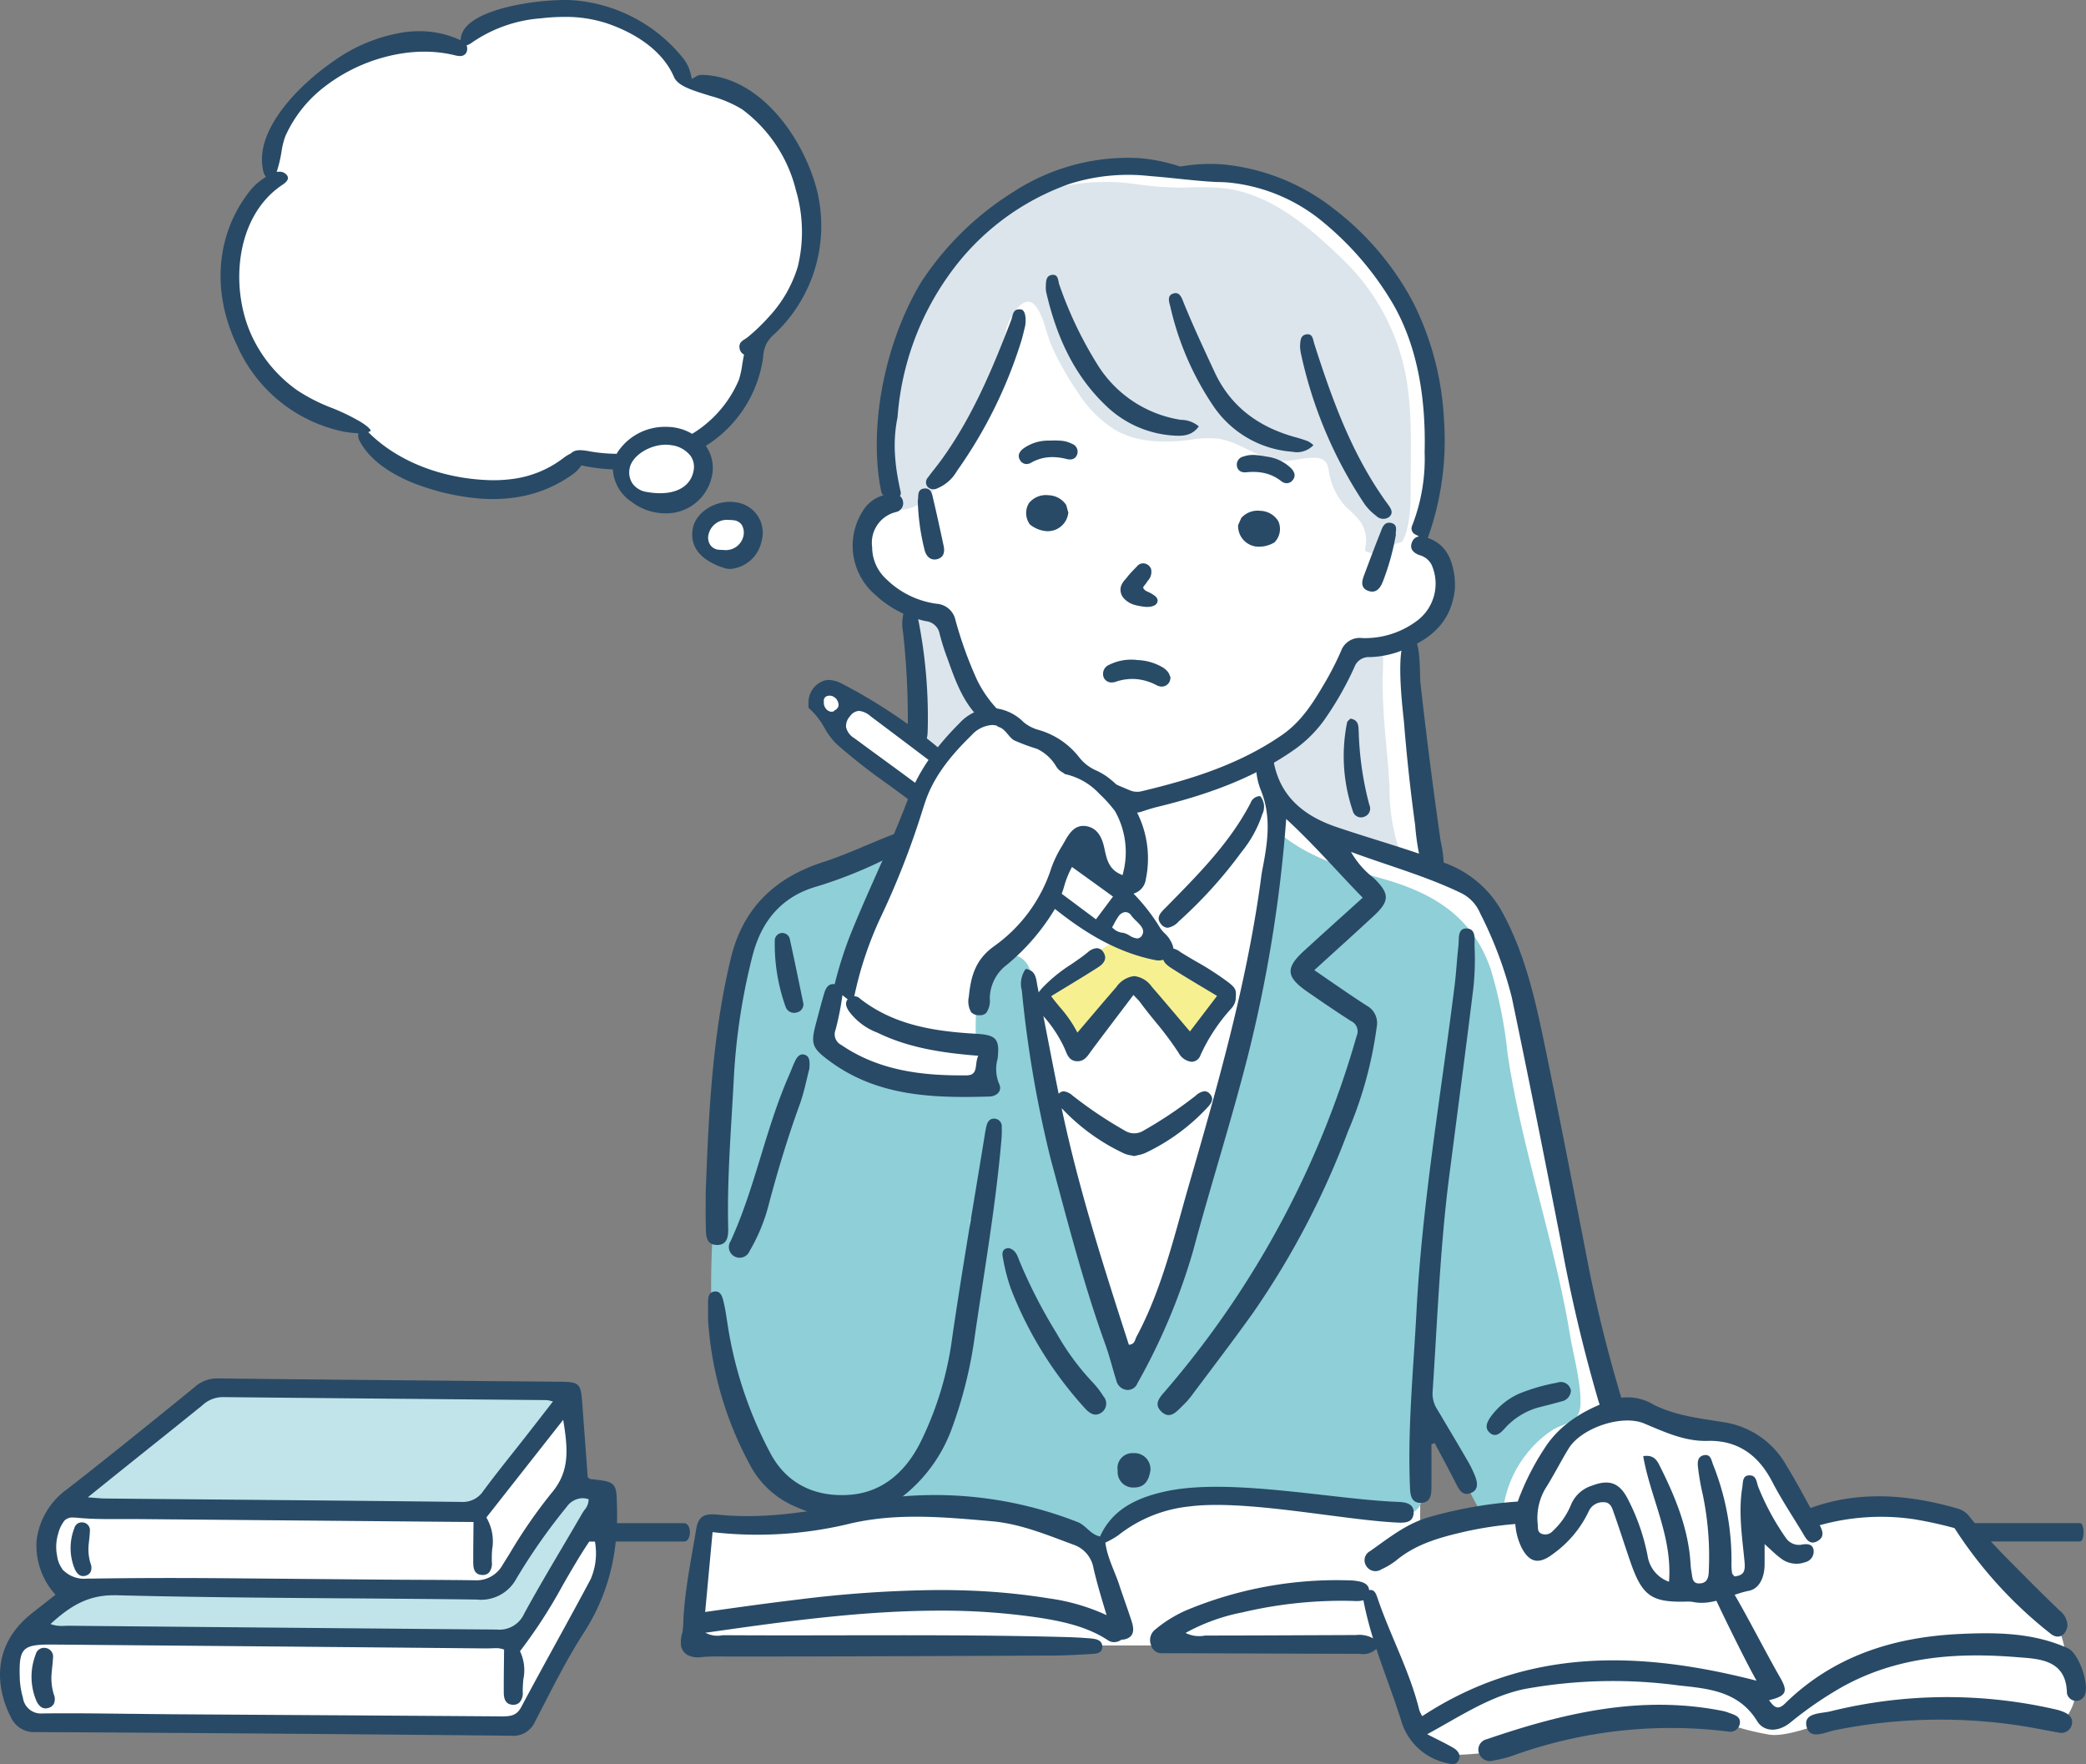 <svg xmlns="http://www.w3.org/2000/svg" width="262.705" height="222.149" viewBox="0 0 262.705 222.149"><rect x="0" y="0" width="262.705" height="222.149" fill="#808080" stroke="none"/><g id="koov4" transform="translate(-2202 -7620)"><path id="&#x30D1;&#x30B9;_41911" data-name="&#x30D1;&#x30B9; 41911" d="M30.29,812.5s-13.713,11.507-15.584,12.573a11.477,11.477,0,0,0-4.026,3.853c-.954,1.453-2.368,2.149-1.1,4.8s1.841,2.161,2.157,3.715a3.2,3.2,0,0,1-.8,2.685s-3.811,2.742-4.6,4.3-1.636,1.986-1.354,3.894-.01,2.91,1.267,4.459.853,1.336,2.125,1.76,59.361.707,59.361.707,1.272.353,2.968-1.979,7.986-14.558,8.622-16.042a18.079,18.079,0,0,0,1.272-6.617c.071-2.924.209-4.646-.532-4.986s-2.557.641-3.1-.662-.965-8.96-.965-8.96.1-2.971-.725-3.24-45-.269-45-.269" transform="translate(2198.127 6982.354)" fill="#fff"></path><path id="&#x30D1;&#x30B9;_41912" data-name="&#x30D1;&#x30B9; 41912" d="M577.227,285.826c-.555-1.621-.436-3.273-2.072-5.052s-10.052-10.611-11.172-12.062-2.277-1.228-4.554-1.663a35.589,35.589,0,0,0-11.03,0,19.1,19.1,0,0,0-4.665,1.344s-2.594-7.543-5.084-9.393-5.052-1.921-8.326-2.42-6.547-2.1-8.468-2.3a7.373,7.373,0,0,1-2.419-.478l-5.052-21.846-6.476-31.381s-1.85-8.326-4.127-10.389a18.985,18.985,0,0,0-6.065-3.236s-2.189-12.063-2.758-16.831-.584-12.99-.584-12.99a13.429,13.429,0,0,0,3.359-2.807,5.631,5.631,0,0,0,1.051-5.195c-.7-2.206-1.336-3.063-2.19-3.381s-1.177-1.818-.66-3.025,1.514-8.529,1.514-8.529.214-10.279-2.064-15.213-5.124-9.488-6.974-11.48-8.4-6.12-9.891-6.831a23.845,23.845,0,0,0-4.981-1.566,18.141,18.141,0,0,0-4.768-.5c-2.277,0-2.206.356-3.487.071a8.191,8.191,0,0,0-1.9-.257s-2.082-.979-7.615,0-8.121,1.748-11.408,4.056-6.72,4.756-8.606,7.973-6.361,11.33-6.71,14.477-1.679,7.528-.979,10.408,1.691,2.533.775,4.14-2.174,2.4-2.874,4.313-1.259,3.06-.419,4.758a8.326,8.326,0,0,0,3.5,3.516c1.189.629,2.25,1.268,2.25,1.268s1.108,11.3,1.142,13.2a6.308,6.308,0,0,1-.665,3.085s-7.587-5.175-9.319-5.875-2.431.07-2.711.419a1.078,1.078,0,0,0,0,1.679c.769.7,1.469.769,1.783,1.958a5.835,5.835,0,0,0,1.644,2.328l9.267,7.323-1.62,4.686A22.194,22.194,0,0,0,427.08,184c-1.319.929-11.395,4.706-12.651,6.035a29.412,29.412,0,0,0-4.824,9.377c-.7,3-1.137,10.408-1.862,15.622a133.837,133.837,0,0,0-.8,16.543c.07,2.727-.21,6.784.28,11.749a56.054,56.054,0,0,0,3.357,14.057,20.688,20.688,0,0,0,4.546,6.834c1.888,1.838,6.022,2.581,6.022,2.581l1.391.74s-1.534.351-3.733.636a80.3,80.3,0,0,1-8.746.854c-1.85-.071-4.343.005-4.343.005l-1.979,15.08h87.729s2.785,9.607,3.42,10.674,1.418,2.633,2.771,2.989,7.4-.071,8.539-.64a77.851,77.851,0,0,1,14.09-3.2c3.558-.213,12.8-.569,13.764-.071a32.866,32.866,0,0,0,5.449,1.447c1.85.4,5.266-.878,6.475-1.234a132.3,132.3,0,0,1,14.588-1.494c2.348.071,7.97-.071,10.531.783a16.208,16.208,0,0,0,5.266.712s1.921-1.992,1.85-4.127a10.223,10.223,0,0,0-.987-4.127M502.511,267.75a8.427,8.427,0,0,1-2.35.578,19.615,19.615,0,0,0-3.327,1.042c-.608.264-1.143-.579-1.135-1.09.049-3.265-.052-6.529-.057-9.794,0-.52.249-.7.543-.674a.5.5,0,0,1,.5-.388c1.464-.059,2.469,1.449,3.235,2.492a22.743,22.743,0,0,1,2.532,4.248c.445.994,1.326,2.827.065,3.586" transform="translate(1885.145 7543.103)" fill="#fff"></path><path id="&#x30D1;&#x30B9;_41913" data-name="&#x30D1;&#x30B9; 41913" d="M524.313,550.255c-.666-4.132-1.6-8.215-2.6-12.277-1.937-7.852-4.169-15.654-5.348-23.669a56.953,56.953,0,0,0-2.128-10.61c-2.318-6.624-7.205-9.553-13.664-11.381-4.487-1.27-9.115-2.549-12.769-5.6a1.718,1.718,0,0,0-.869-.378c-.231,2.6-.42,5.25-.874,7.835-.259,3.286-.689,6.56-1.262,9.8a199.843,199.843,0,0,1-7.453,27.625c-1.52,4.619-3.128,9.208-4.653,13.823-.454,1.375-.805,2.779-1.24,4.159a4.269,4.269,0,0,1-1.405,2.516,2.216,2.216,0,0,1-1.788.271c-.1.189-.194.375-.293.561q-1.037-2.572-2.189-5.1-2.659-8.7-4.593-17.6a1.313,1.313,0,0,0-.64-.914q-2.191-11.671-4.049-23.4a1.09,1.09,0,0,0-.134-.373c-.015-.268-.029-.536-.048-.8a2.741,2.741,0,0,0-1.78-2.717,1.238,1.238,0,0,0-1.357.244,1.34,1.34,0,0,0-1.169.54,10.691,10.691,0,0,0-2.5,5.616,26.2,26.2,0,0,0-.049,4.5c.156.044.312.087.469.128a1.038,1.038,0,0,1,.627.571q-.039,2.059-.173,4.113a.446.446,0,0,1-.349.171h-.438c0,.235,0,.469,0,.7-7.471.317-15.792-.407-20.026-7.139a5.751,5.751,0,0,1,.4-.808,35.5,35.5,0,0,0,2.493-4.87c.89-2.194,1.56-4.474,2.356-6.7a1.286,1.286,0,0,0,.636-.683q1.7-3.835,3.139-7.78a1.519,1.519,0,0,0-1.853-1.853,49.061,49.061,0,0,0-7.878,2.741c-2.286,1.017-4.734,2.179-6.388,4.12a17.468,17.468,0,0,0-3.159,6.705,40.12,40.12,0,0,0-1.4,8.2,1.275,1.275,0,0,0,.433,1.119,96.791,96.791,0,0,0-1.157,11.958,1.864,1.864,0,0,0-.046.273q-.512,5.951-.8,11.919a113.972,113.972,0,0,0-.21,11.79,25.738,25.738,0,0,0,3.012,10.751c1.186,3.912,3.1,7.876,6.5,10.279a11.09,11.09,0,0,0,7.713,2.932,12.434,12.434,0,0,0,3.941-.539,1.668,1.668,0,0,0,1.817.757,37.635,37.635,0,0,1,13.58.229,39.182,39.182,0,0,1,6.471,1.9c.744.29,1.483.708,2.241,1.006a1.44,1.44,0,0,0,.84.624,5.826,5.826,0,0,0,2,.345,2.96,2.96,0,0,0,1.789-1c.167-.155.337-.306.507-.458a1.451,1.451,0,0,0,1.136-.4c1.122-1.024,2.846-1.433,4.251-1.907q2.405-.812,4.869-1.434,1.144-.288,2.3-.531a86.441,86.441,0,0,1,10.7,1.312,49.37,49.37,0,0,0,7.972.935,8.8,8.8,0,0,0,1.874-.2l2.432.247c1.744.176,3.386-.361,3.5-2.05.135-2.023-.7-4.338-.67-6.369a1.14,1.14,0,0,1-.408-.829,18.281,18.281,0,0,1,.521-3.049.572.572,0,0,1,.888-.4c.02.01.039.023.058.033a72.723,72.723,0,0,1,4.747,7.948c.7,1.317,1.3,2.737,2.09,4a2.5,2.5,0,0,0,.714.747c0,.008,0,.016.005.024l.018-.008a1.524,1.524,0,0,0,1.766.012.847.847,0,0,0,.374-.876,1.568,1.568,0,0,0,.245-.617,14.232,14.232,0,0,1,3.326-6.833,13.284,13.284,0,0,1,2.836-2.456c.929-.578,2.454-.836,3.089-1.771a3.113,3.113,0,0,0,.372-1.579c.09-2.491-1-6.623-1.238-8.118m-75.672-13.3q.019-.829.034-1.666a1.654,1.654,0,0,0,.145-.17q-.085.918-.179,1.836" transform="translate(1875.489 7238.32)" fill="#8fcfd7"></path><path id="&#x30D1;&#x30B9;_41914" data-name="&#x30D1;&#x30B9; 41914" d="M634.5,556.877a7.852,7.852,0,0,0-2.31-.936c-1.677-.678-2.856-2.066-4.465-2.806-.107-.049-.217-.091-.328-.131a8.735,8.735,0,0,0-4.67-1.38,1.528,1.528,0,0,0-1.53.057,51.89,51.89,0,0,0-7.28,5.1,1.678,1.678,0,0,0-.261,2.023l2.294,3.759a1.683,1.683,0,0,0,2.622.338q2.467-3.017,5.106-5.883a60.945,60.945,0,0,1,5.684,6.422c.583.766,1.865,1.26,2.622.338a16.693,16.693,0,0,0,3.03-4.544,2.058,2.058,0,0,0-.515-2.355" transform="translate(1720.58 7187.228)" fill="#f7f091"></path><path id="&#x30D1;&#x30B9;_41915" data-name="&#x30D1;&#x30B9; 41915" d="M540.062,368.575a24.424,24.424,0,0,1-1.647-3.944c-.41-1.31-.635-2.68-1.089-3.975-.734-2.095-2.221-3.91-4.47-3.964a.86.86,0,0,0-.871.952.981.981,0,0,0-.18.792,49.917,49.917,0,0,1,.815,9.646c-.033,2.432-.219,5.3,2.368,6.313a.868.868,0,0,0,.88-.245,53.031,53.031,0,0,0,4.054-4.42,1.033,1.033,0,0,0,.141-1.156" transform="translate(1784.656 7340.07)" fill="#dce5ec"></path><path id="&#x30D1;&#x30B9;_41916" data-name="&#x30D1;&#x30B9; 41916" d="M755.9,404.508a24.273,24.273,0,0,1-1.309-8.017c-.13-2.872-.482-5.714-.685-8.579-.1-1.477-.163-2.958-.188-4.439-.023-1.375.149-2.851-.005-4.214a1.92,1.92,0,0,0-.145-.556c-1.294.183-2.568.493-3.87.6-1.743,5.367-5.919,10.819-11.169,13.289,0,.112,0,.224.012.336.01.04.025.122.047.241.011.042.021.084.032.126.027.1.2.64.284.9.306.68.617,1.349.965,2.009l.029.047c.5.723,1.032,1.424,1.585,2.112.019.024.443.527.47.567.278.31.562.615.856.91.356.356.724.7,1.106,1.027.027.023.562.427.579.45.137.095.279.185.419.275.092.037.183.076.273.12,1.637.812,4.032,1.308,5.968,2.013,1.535.559,3.044,1.147,4.6,1.616a.975.975,0,0,0,.151-.833" transform="translate(1622.409 7322.796)" fill="#dce5ec"></path><path id="&#x30D1;&#x30B9;_41917" data-name="&#x30D1;&#x30B9; 41917" d="M581.084,143.876c.018-4.6.209-9.248-.761-13.745a27.5,27.5,0,0,0-7.8-13.907c-4.092-3.934-8.69-7.992-14.535-8.9a32.732,32.732,0,0,0-5.264-.128,39.948,39.948,0,0,1-5.184-.3c-.974-.12-1.944-.276-2.923-.346l-.086-.006c-3.157-.21-7.883.128-10.683,1.745-2.067,1.194-4.489,2.173-6.361,3.646a39.144,39.144,0,0,0-5.392,5.941,48.44,48.44,0,0,0-4.086,5.687,60.848,60.848,0,0,0-3.167,10.263c-.325,2.124-.6,4.255-.772,6.4-.007.091-.012.181-.018.272.2,1.155.42,2.307.661,3.455.188.9.35,1.9.539,2.929.6.277,1.18.576,1.758.887a5.348,5.348,0,0,0,3.636-1.967,131.349,131.349,0,0,0,6.589-12.057,53.36,53.36,0,0,0,2.834-8.244c.1-1.306,2.1-5.146,3.619-3.562,1.154,1.206,1.465,3.6,2.144,5.118a37.56,37.56,0,0,0,3.327,5.917,15.011,15.011,0,0,0,4.806,4.8c2.744,1.532,6.075,1.591,9.2,1.212a13.24,13.24,0,0,1,3.775-.159c3.126.526,5.54,3.116,8.888,2.756,1.041-.112,2.994-.591,3.986-.232s.9,1.544,1.137,2.413a8.247,8.247,0,0,0,2.074,3.734,18.109,18.109,0,0,1,1.571,1.558,4.226,4.226,0,0,1,.783,3.444.561.561,0,0,0,.018.441.5.5,0,0,0,.27.162,6.573,6.573,0,0,0,.743.189,14.923,14.923,0,0,1,3.573-1.46c1.254-2.112,1.092-5.856,1.1-7.954" transform="translate(1798.572 7536.427)" fill="#dce5ec"></path><path id="&#x30D1;&#x30B9;_41918" data-name="&#x30D1;&#x30B9; 41918" d="M372.879,259.9c0,2.2-2.418,3.98-5.4,3.98s-5.4-1.782-5.4-3.98,2.418-3.98,5.4-3.98,5.4,1.782,5.4,3.98" transform="translate(1917.844 7419.156)" fill="#fff"></path><path id="&#x30D1;&#x30B9;_41919" data-name="&#x30D1;&#x30B9; 41919" d="M415.7,301.178c.646,1.286-.246,3.038-1.991,3.915s-3.683.544-4.329-.742.246-3.038,1.991-3.915,3.683-.544,4.329.742" transform="translate(1880.884 7384.604)" fill="#fff"></path><path id="&#x30D1;&#x30B9;_41920" data-name="&#x30D1;&#x30B9; 41920" d="M206.7,25.089a23.036,23.036,0,0,0-5.43-9.439,8.34,8.34,0,0,0-4.619-2.195c-1.795-.343-3.607-.6-5.424-.8-.834-2.315-1.86-4.617-3.832-6.183a14.1,14.1,0,0,0-3.868-2.012,32.681,32.681,0,0,0-4.751-1.521A12.213,12.213,0,0,0,174,2.8a21.179,21.179,0,0,0-4.492,1.62,22.348,22.348,0,0,0-6.079,3.255c-4.905-1.255-9.964.188-14.2,2.778-3.628,2.217-7.6,5.195-8.465,9.564a10.56,10.56,0,0,0-.937,4.514,1.512,1.512,0,0,0,.18.707,16.048,16.048,0,0,0-4.21,18.671,22.717,22.717,0,0,0,6.843,9.159,19.985,19.985,0,0,0,9.13,3.586c3.4,5.423,9.744,7.4,15.924,7.354a16.048,16.048,0,0,0,10.053-3.82,9.664,9.664,0,0,0,4.606.577c1.548-.28,2.5-1.291,3.722-2.157a6.282,6.282,0,0,1,3.827-.939c1.486.013,2.912.367,4.213-.556a15.568,15.568,0,0,0,6.172-12.578c.015-.013.03-.025.044-.039,5.238-5.036,8.483-12.147,6.366-19.412" transform="translate(2096.51 7617.937)" fill="#fff"></path><path id="&#x30D1;&#x30B9;_41921" data-name="&#x30D1;&#x30B9; 41921" d="M56.146,810.363l-2.083.833-17.5,14.688,51.98.729,1.25-1.42,10.315-14.1Z" transform="translate(2173.306 6984.031)" fill="#c1e4ea"></path><path id="&#x30D1;&#x30B9;_41922" data-name="&#x30D1;&#x30B9; 41922" d="M24.647,882.975l-6.242,5.071,60.477,1.494,8.253-12.66,3.51-6.144-3.51-.75a2.874,2.874,0,0,0-2.893,1.665c-.9,1.931-2.7,4.4-3.937,6.674s-1.138,4.082-3.6,4.65-10.435,0-10.435,0Z" transform="translate(2187.556 6937.249)" fill="#c1e4ea"></path><path id="&#x30D1;&#x30B9;_41923" data-name="&#x30D1;&#x30B9; 41923" d="M679.178,482.445a2.371,2.371,0,0,0,1.379-.79l.024-.022a56.761,56.761,0,0,0,7.9-8.736,14.976,14.976,0,0,0,2.537-4.524l.057-.189a2.106,2.106,0,0,0-.22-2.286l-.028-.03-.04,0a1.276,1.276,0,0,0-1.169.858c-2.52,4.852-6.348,8.754-10.05,12.527l-.6.613-.144.145c-.538.538-1.148,1.147-.5,1.947a1.1,1.1,0,0,0,.856.485" transform="translate(1669.877 7254.39)" fill="#284a66"></path><path id="&#x30D1;&#x30B9;_41924" data-name="&#x30D1;&#x30B9; 41924" d="M672.981,468.12a177.154,177.154,0,0,1-4.386-18.132c-1.6-8.2-3.183-16.4-4.87-24.585-1.28-6.206-2.542-12.425-5.659-18.076a13.45,13.45,0,0,0-7.16-6.062l-.154-.057a14.958,14.958,0,0,0-.374-2.675q-.944-6.565-1.752-13.148-.415-3.38-.794-6.765c-.113-1.013.047-5.055-.818-5.6a1.074,1.074,0,0,0-.552-.195c-2.069-.023-.789,9.688-.7,10.763q.518,6.472,1.4,12.9a30.962,30.962,0,0,0,.489,3.6c-3.443-1.174-6.95-2.184-10.4-3.355-4.361-1.482-7.459-4.154-8.023-9.038a3.2,3.2,0,0,0-.066-.349,2.838,2.838,0,0,0-.117-.389,8.179,8.179,0,0,1-1.872,1.117,8.5,8.5,0,0,0,.516,3.919c1.437,3.432.88,6.8.211,10.223-.1.523-.154,1.055-.228,1.584-1.8,12.956-5.383,25.5-9,38.019-1.873,6.48-3.382,13.1-6.607,19.112-.2.372-.2.966-.956,1-3.137-9.734-6.285-19.485-8.408-29.528-.019-.088-.036-.176-.055-.264l.046.05a25.677,25.677,0,0,0,7.829,5.659,3.265,3.265,0,0,0,.81.229c.138.027.282.055.431.092l.022.005.021-.006c.129-.035.266-.065.416-.1a4.365,4.365,0,0,0,1-.306,25.552,25.552,0,0,0,7.55-5.461l.112-.118c.484-.509,1.086-1.142.418-1.849a.9.9,0,0,0-.667-.329,2.009,2.009,0,0,0-1.114.566c-.074.058-.147.115-.218.168a52.808,52.808,0,0,1-6.336,4.222,2.21,2.21,0,0,1-2.376,0,52.791,52.791,0,0,1-6.471-4.331l-.085-.064a2.072,2.072,0,0,0-1.12-.548.875.875,0,0,0-.645.313c-.666-3.258-1.287-6.525-1.927-9.789.041.047.083.094.123.143A16.454,16.454,0,0,1,603,424.582c.032.077.063.155.1.241.271.674.551,1.372,1.484,1.407h.064c.8,0,1.209-.572,1.6-1.13.063-.089.127-.179.193-.268,1.224-1.642,2.441-3.248,3.73-4.948l1.516-2c.14.151.261.277.369.388a5.275,5.275,0,0,1,.475.534c.618.845,1.285,1.666,1.933,2.464a40.42,40.42,0,0,1,2.9,3.885,2.124,2.124,0,0,0,1.65,1.143,1.2,1.2,0,0,0,1.114-.833,22.643,22.643,0,0,1,3.9-5.9,2.147,2.147,0,0,0,.538-1.12c0-.114.008-.219.013-.316.006-.121.011-.23.012-.33.006-.512-.079-.823-.882-1.454a36.453,36.453,0,0,0-4.17-2.7c-.55-.322-1.118-.654-1.675-1-.082-.051-.166-.1-.25-.159a2.3,2.3,0,0,0-1.136-.49.966.966,0,0,0-.779.45,1.132,1.132,0,0,0-.279.9c.1.55.727.954,1.145,1.221,1.312.84,2.624,1.624,4.014,2.454l.137.082q.746.446,1.5.9L618.8,422.48q-.767-.9-1.506-1.773c-1.126-1.329-2.19-2.584-3.289-3.849a3.143,3.143,0,0,0-2.221-1.351,3.188,3.188,0,0,0-2.247,1.373c-1.105,1.273-2.189,2.548-3.354,3.919,0,0-1.056,1.243-1.553,1.826a15.707,15.707,0,0,0-2.217-3.214c-.367-.445-.746-.9-1.09-1.376q.828-.506,1.632-.993l.07-.043c1.432-.87,2.786-1.692,4.142-2.556.344-.219,1.391-.887.759-1.9a1.01,1.01,0,0,0-.86-.553,1.892,1.892,0,0,0-1.126.516c-.678.552-1.4,1.049-2.107,1.532a19.348,19.348,0,0,0-3.61,2.939,6.385,6.385,0,0,0-.472.582c-.045-.226-.09-.452-.136-.678-.186-.917-.143-2.091-1.5-2.275a3.221,3.221,0,0,0-.485,2.717,146.389,146.389,0,0,0,3.624,21.181c2.119,7.833,4.116,15.709,6.88,23.357.543,1.5.917,3.063,1.4,4.586a1.511,1.511,0,0,0,1.4,1.177,1.3,1.3,0,0,0,1.248-.83,78.12,78.12,0,0,0,7.007-16.645c2.223-8.3,4.859-16.488,6.963-24.814a175.141,175.141,0,0,0,4.772-29.613c3.516,3.232,6.415,6.618,9.635,9.913-2.559,2.315-4.979,4.487-7.378,6.68-2.383,2.177-2.29,3.3.436,5.182,1.8,1.246,3.613,2.484,5.457,3.667a1.423,1.423,0,0,1,.722,1.881,118.1,118.1,0,0,1-23.987,44.579c-.681.811-1.692,1.7-.6,2.733s1.926-.023,2.684-.763a10.341,10.341,0,0,0,1.069-1.19c2.624-3.512,5.293-6.994,7.836-10.563a103.818,103.818,0,0,0,11.912-22.791,50.369,50.369,0,0,0,3.616-13.161,2.49,2.49,0,0,0-1.264-2.661c-2.18-1.4-4.3-2.9-6.6-4.468,2.564-2.336,5.021-4.547,7.446-6.793,2.071-1.918,2.071-2.822.051-4.8a10.954,10.954,0,0,1-2.874-3.3c4.861,1.793,9.588,3.095,14,5.248a4.993,4.993,0,0,1,2.252,2.458,50.375,50.375,0,0,1,4,10.627c2.137,10.206,4.168,20.435,6.163,30.669a197,197,0,0,0,4.721,20.062c.33,1.078.8,2.4,2.263,1.911s.8-1.718.49-2.725" transform="translate(1733.057 7327.414)" fill="#284a66"></path><path id="&#x30D1;&#x30B9;_41925" data-name="&#x30D1;&#x30B9; 41925" d="M450.561,654.619c-.658-.106-.984.307-1.129.876-.117.458-.188.928-.263,1.4-1.367,8.421-2.83,16.828-4.059,25.269a42.021,42.021,0,0,1-4.075,13.345c-1.846,3.594-4.715,6.118-8.706,6.452-4.161.348-7.887-1.148-10.044-5.085a50.869,50.869,0,0,1-5.475-16.435c-.152-.935-.272-1.88-.5-2.8-.151-.612-.351-1.4-1.208-1.258-.72.12-.739.825-.741,1.435,0,.711,0,1.422,0,2.133a44.068,44.068,0,0,0,5.208,18.118,11.538,11.538,0,0,0,5.72,5.363c3.9,1.711,7.868,2.458,11.741.024a19.238,19.238,0,0,0,7.98-9.689,55.472,55.472,0,0,0,2.954-11.859c1.188-8.148,2.611-16.264,3.327-24.476a14.529,14.529,0,0,0,.058-1.774.958.958,0,0,0-.79-1.037" transform="translate(1876.81 7106.271)" fill="#284a66"></path><path id="&#x30D1;&#x30B9;_41926" data-name="&#x30D1;&#x30B9; 41926" d="M832.013,610.234c-1.218-2.1-2.464-4.184-3.7-6.271a3.718,3.718,0,0,1-.645-2.177c.615-9.1.932-18.214,2.1-27.268,1.021-7.927,2.077-15.85,3.05-23.783a34,34,0,0,0,.143-5.143c-.026-.863.25-2.271-1.04-2.276-1.137-.005-.892,1.334-.99,2.165-.193,1.646-.269,3.306-.474,4.95-1.7,13.684-4.078,27.286-4.808,41.091-.391,7.391-1.133,14.763-.822,22.177.038.912.132,1.941,1.324,1.951,1.309.011,1.377-1.059,1.381-2.048.008-1.773,0-3.545,0-5.318l.4-.17c.9,1.7,1.827,3.394,2.693,5.115.4.794.823,1.577,1.844,1.19s.872-1.31.563-2.117a14.4,14.4,0,0,0-1.017-2.068" transform="translate(1554.742 7193.608)" fill="#284a66"></path><path id="&#x30D1;&#x30B9;_41927" data-name="&#x30D1;&#x30B9; 41927" d="M414.341,538.394c1.394.018,1.461-1.181,1.437-2.207-.147-6.169.367-12.314.692-18.464a79.152,79.152,0,0,1,2.379-15.786c1.1-4.237,3.573-7.443,8.206-8.724a56.836,56.836,0,0,0,9.468-3.889,19.238,19.238,0,0,1,.8-1.85,11.017,11.017,0,0,1,.717-1.218,3.471,3.471,0,0,0-.762.18c-.506.168-1,.359-1.5.556-2.694,1.076-5.335,2.313-8.089,3.2-6.058,1.961-10.052,5.8-11.565,12.05-2.343,9.675-2.806,19.555-3.175,29.444,0,1.482-.027,2.964.013,4.444.027,1-.027,2.24,1.382,2.258" transform="translate(1877.928 7238.388)" fill="#284a66"></path><path id="&#x30D1;&#x30B9;_41928" data-name="&#x30D1;&#x30B9; 41928" d="M480.335,577.632c-.569.5-.347,1.064-.018,1.6a7.933,7.933,0,0,0,3.626,2.749c3.9,1.9,8.106,2.545,12.694,2.905-.5,1.012.075,2.45-1.45,2.467-5.58.062-11.011-.568-15.8-3.825a1.507,1.507,0,0,1-.719-1.923,36.072,36.072,0,0,0,.836-4.173,1.244,1.244,0,0,0-.893-1.54c-.805-.182-1.173.446-1.368,1.1-.372,1.248-.693,2.511-1.03,3.769-.708,2.644-.542,3.146,1.745,4.828,6.029,4.433,13.01,4.64,20.063,4.432.931-.028,1.717-.687,1.209-1.668a4.862,4.862,0,0,1-.156-3.1c.291-2.519-.191-2.992-2.728-3.138-5.19-.3-10.263-1.057-14.552-4.381a1.062,1.062,0,0,0-1.456-.1" transform="translate(1828.564 7168.068)" fill="#284a66"></path><path id="&#x30D1;&#x30B9;_41929" data-name="&#x30D1;&#x30B9; 41929" d="M427.42,642.494a1.346,1.346,0,0,0,1.795-.719,22.62,22.62,0,0,0,2.423-5.888c1.119-4.234,2.384-8.415,3.878-12.534.582-1.6.9-3.3,1.231-4.549.077-.993.015-1.569-.587-1.757-.633-.2-.972.315-1.212.8-.287.581-.5,1.2-.762,1.793-2.981,6.775-4.264,14.148-7.357,20.886a1.341,1.341,0,0,0,.591,1.968" transform="translate(1867.182 7135.778)" fill="#284a66"></path><path id="&#x30D1;&#x30B9;_41930" data-name="&#x30D1;&#x30B9; 41930" d="M598.06,747.308a31.563,31.563,0,0,1-4.623-6.273,64.085,64.085,0,0,1-4.694-9.156c-.238-.652-.5-1.36-1.331-1.542-.757.047-.849.592-.73,1.137a23.679,23.679,0,0,0,1.007,3.951,48.161,48.161,0,0,0,9.4,15.154c.576.609,1.237,1.021,2.025.47a1.373,1.373,0,0,0,.235-2.051,10.989,10.989,0,0,0-1.293-1.69" transform="translate(1741.608 7046.835)" fill="#284a66"></path><path id="&#x30D1;&#x30B9;_41931" data-name="&#x30D1;&#x30B9; 41931" d="M878.866,808.877a24.075,24.075,0,0,0-4.762,1.372,8.92,8.92,0,0,0-3.658,3c-.417.609-.741,1.331-.081,1.924.721.647,1.328.077,1.819-.442a8.945,8.945,0,0,1,4.277-2.721c.973-.25,1.95-.485,2.914-.765a1.472,1.472,0,0,0,1.23-1.366,1.29,1.29,0,0,0-1.74-1" transform="translate(1519.236 6985.246)" fill="#284a66"></path><path id="&#x30D1;&#x30B9;_41932" data-name="&#x30D1;&#x30B9; 41932" d="M456.135,555.951a1.06,1.06,0,0,0,.874-1.093c-.595-2.851-1.118-5.448-1.692-8.033a.989.989,0,0,0-1.144-.876A.972.972,0,0,0,453.4,547a23.348,23.348,0,0,0,1.335,8.152,1.137,1.137,0,0,0,1.4.8" transform="translate(1846.174 7191.555)" fill="#284a66"></path><path id="&#x30D1;&#x30B9;_41933" data-name="&#x30D1;&#x30B9; 41933" d="M656.05,850.335a1.881,1.881,0,0,0-1.978,2.195,1.954,1.954,0,0,0,2.089,2.132c1.386-.008,1.868-1.015,2.036-2.193a2.018,2.018,0,0,0-2.147-2.134" transform="translate(1688.687 6952.661)" fill="#284a66"></path><path id="&#x30D1;&#x30B9;_41934" data-name="&#x30D1;&#x30B9; 41934" d="M528.806,367.468c-.011.913-.057,2.045,1.174,2.1,1.392.059,1.311-1.144,1.341-2.113a63.037,63.037,0,0,0-1.328-14.25c-.122-.617-.073-1.369-1.083-1.745a5.793,5.793,0,0,0-.694,4.051,99.175,99.175,0,0,1,.589,11.96" transform="translate(1787.519 7344.179)" fill="#284a66"></path><path id="&#x30D1;&#x30B9;_41935" data-name="&#x30D1;&#x30B9; 41935" d="M788.931,432.867a1.083,1.083,0,0,0,.639-1.5,40.347,40.347,0,0,1-1.333-9.155c-.048-.68.065-1.523-1.049-1.7-.132.151-.381.305-.42.5a21.408,21.408,0,0,0,.716,11.108,1.067,1.067,0,0,0,1.447.749" transform="translate(1584.877 7289.986)" fill="#284a66"></path><path id="&#x30D1;&#x30B9;_41936" data-name="&#x30D1;&#x30B9; 41936" d="M924.844,833.279c-1.322-2.438-2.615-4.9-4.063-7.26a10.9,10.9,0,0,0-7.865-5.355c-2.972-.485-5.987-.807-8.772-2.191a6.385,6.385,0,0,0-4.781-.77c-3.623,1.177-6.949,3.044-9,6.276a32.091,32.091,0,0,0-3.017,5.785,8,8,0,0,0,.188,6.788c1.062,1.956,2.3,1.974,4.024.622a13.842,13.842,0,0,0,4.4-5.318,1.933,1.933,0,0,1,1.851-1.115c.914-.011,1.093.776,1.315,1.4.718,2.018,1.36,4.062,2.059,6.087,1.514,4.384,2.686,5.18,7.3,5.023a3.811,3.811,0,0,1,.753.083c2.468.418,4.578-.98,6.872-1.436,1.4-.278,1.988-1.823,1.986-3.343,0-.778,0-1.557,0-2.536.821.728,1.387,1.315,2.038,1.787a3.187,3.187,0,0,0,3.061.492,1.381,1.381,0,0,0,1.061-1.583c-.141-.711-.772-.74-1.37-.654a1.978,1.978,0,0,1-2.044-.725,31.586,31.586,0,0,1-3.556-6.547c-.216-.6-.222-1.369-.988-1.425-1.032-.075-.907.862-1.011,1.5-.514,3.147-.012,6.284.284,9.4.122,1.282-.176,1.7-1.27,1.825-.156-.2-.282-.3-.3-.4a6.772,6.772,0,0,1-.079-1.125A32.4,32.4,0,0,0,911.6,826c-.219-.588-.3-1.356-1.167-1.174-.808.169-.8.931-.724,1.543a29.345,29.345,0,0,0,.584,3.345,38.191,38.191,0,0,1,.774,9.584c-.013.8-.115,1.606-1.12,1.672-1.022.067-.934-.819-1.062-1.47a6.926,6.926,0,0,1-.113-.938c-.251-4.375-1.859-8.336-3.783-12.195-.385-.771-.744-1.655-2.183-1.427.9,5.25,3.7,10.1,3.247,15.818a4.1,4.1,0,0,1-2.694-3.266,26.37,26.37,0,0,0-2.474-7.118c-1.052-2.081-2.351-2.552-4.523-1.721a4.219,4.219,0,0,0-2.688,2.5,9.356,9.356,0,0,1-2.266,3.227,1.262,1.262,0,0,1-1.4.334c-.524-.2-.454-.7-.479-1.13a7.29,7.29,0,0,1,.945-4.538c1.044-1.644,1.919-3.394,2.935-5.057,1.585-2.592,6.7-4.339,9.515-3.163,2.574,1.076,5.12,2.274,7.968,2.193,3.926-.111,6.481,1.909,8.15,5.126,1.137,2.192,2.491,4.235,3.765,6.334.438.721.877,1.8,1.991,1.135,1.047-.627.452-1.577.041-2.335" transform="translate(1506.136 6978.434)" fill="#284a66"></path><path id="&#x30D1;&#x30B9;_41937" data-name="&#x30D1;&#x30B9; 41937" d="M518.642,430.527a3.912,3.912,0,0,0-.6-.71,4.4,4.4,0,0,1-.575-.67,23.937,23.937,0,0,0-3.375-4.352,2.153,2.153,0,0,0,1.543-1.754,12.854,12.854,0,0,0-4.849-12.954,9.088,9.088,0,0,0-1.3-.76,5.5,5.5,0,0,1-2.19-1.643,9.932,9.932,0,0,0-5.228-3.525,4.968,4.968,0,0,1-1.824-.964,6.011,6.011,0,0,0-4-1.778,5.877,5.877,0,0,0-4.122,1.978,35.089,35.089,0,0,0-2.674,2.971,68,68,0,0,0-12.03-7.988,3.955,3.955,0,0,0-1.666-.489,2.191,2.191,0,0,0-.971.231,2.885,2.885,0,0,0-1.618,2.519,2.688,2.688,0,0,1,0,.311c-.006.21-.013.448.077.521a9.018,9.018,0,0,1,1.924,2.434,9.313,9.313,0,0,0,1.548,2.067,73.894,73.894,0,0,0,6.341,4.979c.744.541,1.488,1.082,2.223,1.633l.415.309c-1.217,3.242-2.639,6.445-4.016,9.544-1.145,2.577-2.328,5.242-3.383,7.906a50.481,50.481,0,0,0-1.93,6.268c.17.149.338.3.506.451a13.2,13.2,0,0,0,1.865,1.486l.006,0,.146-.6a45.306,45.306,0,0,1,3.283-9.989A102.8,102.8,0,0,0,487.611,414l.258-.774c1.178-3.527,3.728-6.322,5.817-8.363a3.822,3.822,0,0,1,2.584-1.3,2.357,2.357,0,0,1,.594.079.714.714,0,0,0,.3.183c.791.245,1.176,1.208,1.864,1.651a25.07,25.07,0,0,0,2.916,1.089,5.559,5.559,0,0,1,2.4,2.191,2.113,2.113,0,0,0,.911.827.628.628,0,0,0,.376.2,8.312,8.312,0,0,1,4.178,2.457,16.347,16.347,0,0,1,1.962,2.179,10.5,10.5,0,0,1,1.029,7.715l-.082.34-.318-.144c-1.4-.637-1.677-1.887-1.918-2.991-.048-.218-.1-.436-.151-.651-.369-1.417-1.078-2.2-2.17-2.384a2.333,2.333,0,0,0-.39-.034c-.876,0-1.547.531-2.245,1.775-.134.239-.272.478-.411.717a14.584,14.584,0,0,0-1.354,2.763,19.3,19.3,0,0,1-7.25,9.912c-2.271,1.642-2.891,3.645-3.155,6.344a2.725,2.725,0,0,0,.289,1.941,1.3,1.3,0,0,0,.973.388l.1,0a1.115,1.115,0,0,0,.836-.3,2.62,2.62,0,0,0,.44-1.766,5.37,5.37,0,0,1,2.158-4.29,27.4,27.4,0,0,0,6.045-7.029l.277.216c3.015,2.36,7.145,5.2,12.371,6.229a2.334,2.334,0,0,0,.45.046,2.031,2.031,0,0,0,1.569-.825c.45-.493.236-1.1-.224-1.865m-41.85-29.076a.508.508,0,0,1-.2.195c-.039.02-.076.039-.114.056a.454.454,0,0,1-.327.188.78.78,0,0,1-.474-.11.89.89,0,0,1-.363-.337,1.139,1.139,0,0,1-.218-.633v-.259a.6.6,0,0,1,.3-.586,1.021,1.021,0,0,1,.871,0,.777.777,0,0,1,.083.065.85.85,0,0,1,.256.18c.287.3.505.907.192,1.24m9.79,9.39c-1.38-1.028-2.782-2.052-4.145-3.047q-1.764-1.287-3.522-2.583a2.181,2.181,0,0,1-1.025-1.382,1.827,1.827,0,0,1,.5-1.37,1.475,1.475,0,0,1,1.15-.67,2.589,2.589,0,0,1,1.441.673c2.4,1.8,4.745,3.568,7.3,5.5a23.122,23.122,0,0,0-1.692,2.879M509.319,428q-1.7-1.271-3.389-2.531l-.875-.653c.106-.291.206-.587.293-.891a11.373,11.373,0,0,1,1-2.484l1.408,1.014q1.836,1.321,3.71,2.677l.047.035-2.148,2.869Zm5.894,1.96a.749.749,0,0,1-.669.479,2.168,2.168,0,0,1-.944-.361,2.715,2.715,0,0,0-.8-.347,2.026,2.026,0,0,1-1.369-.662l-.029-.031.021-.037c.085-.148.164-.294.242-.438a7.649,7.649,0,0,1,.541-.9,1.14,1.14,0,0,1,.879-.541.9.9,0,0,1,.73.436,5.384,5.384,0,0,0,.611.668c.551.54,1.12,1.1.784,1.734" transform="translate(1830.656 7307.739)" fill="#284a66"></path><path id="&#x30D1;&#x30B9;_41938" data-name="&#x30D1;&#x30B9; 41938" d="M514.954,317.289a9.269,9.269,0,0,1,2.93-.444c-.071-.067-.144-.132-.214-.2a15.116,15.116,0,0,1-3-4.105,49.918,49.918,0,0,1-2.752-7.607,2.6,2.6,0,0,0-2.372-2.055,11.164,11.164,0,0,1-6.342-3.108,5.452,5.452,0,0,1-1.777-4.021,3.976,3.976,0,0,1,2.991-4.418,1.132,1.132,0,0,0,.9-1.3,1.121,1.121,0,0,0-1.27-.974,4.379,4.379,0,0,0-3.617,1.863,8.138,8.138,0,0,0,1.354,10.8,13.493,13.493,0,0,0,6.392,3.347,1.961,1.961,0,0,1,1.745,1.584,28.341,28.341,0,0,0,.974,3.085c.935,2.622,1.864,5.3,3.852,7.35.068.07.139.139.207.209" transform="translate(1810.41 7393.155)" fill="#284a66"></path><path id="&#x30D1;&#x30B9;_41939" data-name="&#x30D1;&#x30B9; 41939" d="M689.759,318.854c-.316-2.163-1.1-4.031-3.472-4.8-.778-.251-1.553-.266-1.887.617-.308.812.185,1.3.943,1.587a2.41,2.41,0,0,1,1.524,1.185,5.835,5.835,0,0,1-1.964,7.191,10.907,10.907,0,0,1-6.748,2.074,2.493,2.493,0,0,0-2.675,1.631,37.317,37.317,0,0,1-2.05,4.013c-1.441,2.46-2.912,4.852-5.4,6.571-5.324,3.673-11.359,5.57-17.594,7.054a2.343,2.343,0,0,1-1.5-.078q-1.727-.717-3.422-1.483a18.291,18.291,0,0,1,1.955,3.5q.579.277,1.153.563a2.365,2.365,0,0,0,1.847.05c.633-.211,1.271-.413,1.919-.571,6.2-1.513,12.133-3.6,17.358-7.307a16.068,16.068,0,0,0,3.6-3.6,40.78,40.78,0,0,0,3.835-6.724,1.9,1.9,0,0,1,1.9-1.223,11.923,11.923,0,0,0,4.686-1.1c3.378-1.391,5.686-3.666,6.053-7.538a12.945,12.945,0,0,0-.054-1.611" transform="translate(1695.407 7373.647)" fill="#284a66"></path><path id="&#x30D1;&#x30B9;_41940" data-name="&#x30D1;&#x30B9; 41940" d="M653.84,388.191c-.013-.029-.025-.061-.039-.1a1.558,1.558,0,0,0-.224-.441,2.691,2.691,0,0,0-.56-.524,6.7,6.7,0,0,0-3.218-.981,6.267,6.267,0,0,0-3.612.581,1.237,1.237,0,0,0-.712,1.586,1.052,1.052,0,0,0,.9.644,1.569,1.569,0,0,0,.619-.084,6.457,6.457,0,0,1,2.583-.335,6.759,6.759,0,0,1,2.547.762,1.544,1.544,0,0,0,.581.177,1.083,1.083,0,0,0,1.166-1l.026-.146Z" transform="translate(1695.518 7316.983)" fill="#284b66"></path><path id="&#x30D1;&#x30B9;_41941" data-name="&#x30D1;&#x30B9; 41941" d="M657.5,334.885a6.575,6.575,0,0,0,.8.169l.08.013c.068.011.138.022.207.032.092.012.176.021.258.027l.123.007a2.452,2.452,0,0,0,.516-.032c.927-.163.905-.712.876-.881l0-.017a.976.976,0,0,0-.432-.527l-.028-.021a3.8,3.8,0,0,0-.438-.273c-.107-.058-.22-.108-.3-.145a2.209,2.209,0,0,1-.281-.14.868.868,0,0,1-.289-.292.258.258,0,0,1-.045-.117,1.016,1.016,0,0,1,.19-.291,5.978,5.978,0,0,0,.391-.549,1.622,1.622,0,0,0,.413-1.514,1.1,1.1,0,0,0-.876-.682l-.065-.007-.037,0a.977.977,0,0,0-.775.364l-.489.507c-.129.134-.276.286-.413.442-.11.125-.216.256-.308.371l-.012.014c-.078.1-.158.2-.262.319a2.5,2.5,0,0,0-.527.812,1.6,1.6,0,0,0,.316,1.548,2.861,2.861,0,0,0,1.413.864" transform="translate(1687.416 7361.297)" fill="#284a66"></path><path id="&#x30D1;&#x30B9;_41942" data-name="&#x30D1;&#x30B9; 41942" d="M727.286,298.868a2.767,2.767,0,0,0-2.354.868l-.034.041-.406.918.009.1a2.6,2.6,0,0,0,2.43,2.59h0a3.772,3.772,0,0,0,2.1-.51l.076-.043.05-.071a2.4,2.4,0,0,0,.423-2.554,2.731,2.731,0,0,0-2.3-1.337" transform="translate(1633.422 7385.458)" fill="#284a66"></path><path id="&#x30D1;&#x30B9;_41943" data-name="&#x30D1;&#x30B9; 41943" d="M605.555,290.95a2.767,2.767,0,0,0-2.2-1.2,2.731,2.731,0,0,0-2.468.987,2.4,2.4,0,0,0,.044,2.588l.039.077.069.054a3.774,3.774,0,0,0,2,.812h0a2.6,2.6,0,0,0,2.784-2.207l.024-.1-.268-.968Z" transform="translate(1730.701 7392.617)" fill="#284a66"></path><path id="&#x30D1;&#x30B9;_41944" data-name="&#x30D1;&#x30B9; 41944" d="M584.508,125.179a37,37,0,0,0-3.867-14.68,36.085,36.085,0,0,0-9.868-11.7A26.724,26.724,0,0,0,556.661,93.1a21.57,21.57,0,0,0-5.179.241.8.8,0,0,1-.382-.029,21.351,21.351,0,0,0-5.093-1.008,26.426,26.426,0,0,0-15.641,4.206,37.594,37.594,0,0,0-11.7,11.423c-4.658,7.741-6.659,18.41-5.025,26.377a.858.858,0,0,0,1.01.659,3.235,3.235,0,0,1,.56-.049c.181,0,.364.046.542.039a.35.35,0,0,0,.254-.11.389.389,0,0,0,.07-.14,1.074,1.074,0,0,0-.037-.571q-.078-.348-.149-.7-.136-.667-.245-1.34a24.641,24.641,0,0,1-.277-2.5,17.852,17.852,0,0,1,.29-4.482c.011-.057.023-.114.037-.187a35.226,35.226,0,0,1,6.442-17.867,31.42,31.42,0,0,1,15.214-11.507,24.4,24.4,0,0,1,10.152-.982c1.192.088,2.407.213,3.582.335s2.393.248,3.589.336c.406.03.8.055,1.176.074.468,0,.94.018,1.4.052a21.951,21.951,0,0,1,12.185,5.116,38.714,38.714,0,0,1,8.671,10.213c2.82,4.9,4.155,11.173,3.967,18.644a23.123,23.123,0,0,1-1.59,9.293.835.835,0,0,0,.414,1.065,5.045,5.045,0,0,1,1.349.969,1.02,1.02,0,0,0,.222-.515,36.446,36.446,0,0,0,2.036-14.987" transform="translate(1799.34 7547.603)" fill="#284a66"></path><path id="&#x30D1;&#x30B9;_41945" data-name="&#x30D1;&#x30B9; 41945" d="M629,179.077a15.071,15.071,0,0,1-10.416-6.811,49.346,49.346,0,0,1-4.9-10.221c-.173-.507-.094-1.352-.956-1.219-.717.11-.722.834-.74,1.423a3.094,3.094,0,0,0,.057.79c1.244,5.366,3.385,10.317,7.5,14.239a13.467,13.467,0,0,0,8.3,3.761c1.226.1,2.51.124,3.406-1.14a3.474,3.474,0,0,0-2.247-.822" transform="translate(1721.72 7493.796)" fill="#284a66"></path><path id="&#x30D1;&#x30B9;_41946" data-name="&#x30D1;&#x30B9; 41946" d="M700.021,189.679c-4.656-1.276-8.183-3.842-10.222-8.228-1.347-2.9-2.7-5.789-3.9-8.748-.23-.568-.477-1.394-1.3-1.13s-.513,1.073-.365,1.664a36.888,36.888,0,0,0,5.433,12.53A13.16,13.16,0,0,0,699.6,191.5a2.846,2.846,0,0,0,2.653-.839,3.913,3.913,0,0,0-.68-.484c-.508-.189-1.026-.354-1.55-.5" transform="translate(1665.157 7485.391)" fill="#284a66"></path><path id="&#x30D1;&#x30B9;_41947" data-name="&#x30D1;&#x30B9; 41947" d="M770.353,218.4a1.253,1.253,0,0,0,1.647.166c.6-.507.222-1.08-.128-1.557-4.505-6.142-7.018-13.139-9.292-20.24-.169-.528-.186-1.334-1-1.2s-.749.917-.8,1.568c.03.244.045.511.1.769a54.892,54.892,0,0,0,8.016,19.015,6.642,6.642,0,0,0,1.457,1.484" transform="translate(1604.94 7466.538)" fill="#284a66"></path><path id="&#x30D1;&#x30B9;_41948" data-name="&#x30D1;&#x30B9; 41948" d="M553.82,181.007c-1.041-.122-.98.787-1.207,1.376-2.346,6.1-4.856,12.125-8.729,17.5-.561.778-1.181,1.517-1.748,2.291a.888.888,0,0,0-.041,1.175,1.03,1.03,0,0,0,1.207.2,5.1,5.1,0,0,0,2.491-2.2,57.931,57.931,0,0,0,8.1-16.365c.217-.708.368-1.436.5-1.951.141-1.2-.074-1.973-.575-2.032" transform="translate(1776.726 7477.956)" fill="#284a66"></path><path id="&#x30D1;&#x30B9;_41949" data-name="&#x30D1;&#x30B9; 41949" d="M539.006,287.009l-.023-.1c-.094-.412-.235-1.034-.878-1.081a1.063,1.063,0,0,0-.165,0c-.766.064-.785.658-.8,1.052a2.01,2.01,0,0,1-.041.416l-.008.031,0,.032a28.466,28.466,0,0,0,.875,6.282c.2.688.606,1.089,1.146,1.129a1.346,1.346,0,0,0,.41-.036c.42-.1,1.087-.448.828-1.664-.411-1.929-.854-3.986-1.348-6.063" transform="translate(1780.491 7395.686)" fill="#284a66"></path><path id="&#x30D1;&#x30B9;_41950" data-name="&#x30D1;&#x30B9; 41950" d="M801.407,307.327a1.179,1.179,0,0,1,.011-.352c.041-.346.109-.926-.62-1.084a1.16,1.16,0,0,0-.158-.023c-.682-.05-.921.584-1.079,1l-.06.158c-.647,1.608-1.267,3.256-1.865,4.85l-.188.5c-.246.656-.62,1.648.461,2.064a1.545,1.545,0,0,0,.438.1c.911.067,1.289-.9,1.471-1.371a31.155,31.155,0,0,0,1.593-5.764l.008-.042Z" transform="translate(1576.378 7379.959)" fill="#284a66"></path><path id="&#x30D1;&#x30B9;_41951" data-name="&#x30D1;&#x30B9; 41951" d="M597.1,260.725a.936.936,0,0,1-.733-.466c-.322-.505-.2-.994.361-1.452a5.358,5.358,0,0,1,3.286-1.03l.291-.009c.441-.011.784-.006,1.077.016a3.642,3.642,0,0,1,1.52.4,1.047,1.047,0,0,1,.632,1.366.883.883,0,0,1-.858.6c-.043,0-.089,0-.134,0a1.76,1.76,0,0,1-.3-.051,7.729,7.729,0,0,0-1.344-.226c-.2-.015-.41-.02-.609-.016a5.279,5.279,0,0,0-2.546.709,1.176,1.176,0,0,1-.547.161.942.942,0,0,1-.095,0" transform="translate(1734.107 7417.709)" fill="#284a66"></path><path id="&#x30D1;&#x30B9;_41952" data-name="&#x30D1;&#x30B9; 41952" d="M729.942,269.786c-.031,0-.063-.006-.094-.012a1.175,1.175,0,0,1-.518-.239,5.283,5.283,0,0,0-2.415-1.075c-.2-.034-.4-.059-.6-.074a7.776,7.776,0,0,0-1.363.027,1.748,1.748,0,0,1-.306.006c-.046,0-.09-.009-.133-.016a.882.882,0,0,1-.76-.719,1.047,1.047,0,0,1,.826-1.259,3.64,3.64,0,0,1,1.563-.176c.293.022.633.067,1.068.142l.289.052a5.352,5.352,0,0,1,3.1,1.5c.488.536.536,1.037.145,1.489a.936.936,0,0,1-.793.353" transform="translate(1634.032 7411.061)" fill="#284a66"></path><path id="&#x30D1;&#x30B9;_41953" data-name="&#x30D1;&#x30B9; 41953" d="M788.68,933.343c-4.371-1.984-8.989-2.03-13.635-1.814-8.352.388-15.921,2.778-22.02,8.757-.952.933-1.408.4-2.014-.416,2.143-.518,2.43-1.061,1.422-2.811-1.6-2.769-4.243-7.929-5.877-10.676a8.612,8.612,0,0,1-2.267.776c1.318,2.8,3.813,7.877,5.149,10.255-14.557-3.731-28.771-4.273-42.1,4.466a4.554,4.554,0,0,1-.366-.738c-1.2-4.916-3.653-9.37-5.266-14.132-.177-.523-.387-1.142-1.053-1-.1-.914-.984-1.08-1.814-1.187a3.538,3.538,0,0,0-.4-.034,49.178,49.178,0,0,0-20.848,3.772,16.34,16.34,0,0,0-3.879,2.407,1.676,1.676,0,0,0-.527,1.958,1.371,1.371,0,0,0,1.492,1.024c8.256.018,16.511.065,24.767.077a2.439,2.439,0,0,0,2.118-.621c1,3.04,2.183,6.018,3.133,9.078a7.639,7.639,0,0,0,5.617,5.278c.571.126,1.215.362,1.567-.256.392-.689-.025-1.279-.62-1.63-.922-.543-1.9-1-3.3-1.719,4.2-2.286,7.872-4.778,12.258-5.693a62.1,62.1,0,0,1,19.451-.449c3.564.387,7.511.666,9.844,4.486.8,1.318,2.56,1.492,4.188.18a46.984,46.984,0,0,1,6.391-4.407c6.94-3.912,14.469-4.444,22.117-3.827,2.69.217,6.246.233,6.318,4.534a1.18,1.18,0,0,0,2.144.448c.86-1.227-.626-5.462-1.994-6.083m-89.706-1.682c-6.326.025-12.651.06-18.977.064a3.824,3.824,0,0,1-2.463-.329,24.37,24.37,0,0,1,7.125-2.581,54.533,54.533,0,0,1,14.066-1.446,3.689,3.689,0,0,0,1.212-.087c.009.073.021.145.036.216.224,1.125.5,2.241.81,3.347.114.412.237.822.361,1.231a3.6,3.6,0,0,0-2.169-.415" transform="translate(1673.776 6894.239)" fill="#284a66"></path><path id="&#x30D1;&#x30B9;_41954" data-name="&#x30D1;&#x30B9; 41954" d="M798.7,886.477a1.35,1.35,0,0,0,1.906.412,9.051,9.051,0,0,0,1.848-1.109c2.4-2,5.261-2.836,8.252-3.541a45.436,45.436,0,0,1,7.927-1.132c.24-.949.489-1.9.763-2.837a53.744,53.744,0,0,0-12.775,2.042c-2.858.813-5.1,2.639-7.446,4.289a1.292,1.292,0,0,0-.474,1.875" transform="translate(1575.369 6930.737)" fill="#284a66"></path><path id="&#x30D1;&#x30B9;_41955" data-name="&#x30D1;&#x30B9; 41955" d="M896.549,998.555a5.1,5.1,0,0,0-.837-.226c-10.243-2-19.959.315-29.549,3.594a1.35,1.35,0,0,0-1.01,1.679,1.472,1.472,0,0,0,1.9.992,14.506,14.506,0,0,0,2.312-.577,58.652,58.652,0,0,1,27.16-3.067,1.232,1.232,0,0,0,1.487-.878c.24-1.052-.734-1.238-1.464-1.516" transform="translate(1523.076 6837.1)" fill="#284a66"></path><path id="&#x30D1;&#x30B9;_41956" data-name="&#x30D1;&#x30B9; 41956" d="M1089.3,994.926a7.162,7.162,0,0,0-1.036-.31,61.107,61.107,0,0,0-28.288.277c-1.17.282-3.436.15-2.953,1.967.445,1.675,2.384.624,3.629.381a67.114,67.114,0,0,1,22.791-.624c1.783.263,3.552.627,5.41.96a1.347,1.347,0,0,0,1.569-1.048c.173-.855-.4-1.318-1.122-1.6" transform="translate(1372.505 6840.627)" fill="#284a66"></path><path id="&#x30D1;&#x30B9;_41957" data-name="&#x30D1;&#x30B9; 41957" d="M1068.5,878.516a50.585,50.585,0,0,1,4.986,1.093l.024,0A54.089,54.089,0,0,0,1085.6,892.9c.971.795,1.937.278,2.142-.979a2.505,2.505,0,0,0-1.015-1.941q-2.3-2.216-4.554-4.49c-1.37-1.383-2.75-2.756-4.074-4.184h11.208c.614,0,.615-2.315,0-2.315h-13.242c-.221-.268-.441-.537-.656-.811a2.631,2.631,0,0,0-.746-.684,2.853,2.853,0,0,0-.8-.353c-6.678-1.924-13.259-2.283-19.617.391a6.736,6.736,0,0,0,1.33,2.012,28.594,28.594,0,0,1,12.917-1.035" transform="translate(1374.629 6932.818)" fill="#284a66"></path><path id="&#x30D1;&#x30B9;_41958" data-name="&#x30D1;&#x30B9; 41958" d="M86.137,827.169c1,0,1-2.315,0-2.315H77.7c.017-.547.024-1.1.013-1.66L77.7,822.8c-.053-3.1-.116-3.166-3.366-3.5a.647.647,0,0,1-.159-.108c-.046-.036-.1-.077-.159-.121l-.667-9.033c-.215-2.915-.275-2.97-3.215-3l-9.831-.088c-10.775-.1-21.917-.194-32.891-.324a4.213,4.213,0,0,0-2.871,1.067L22.6,809.275C18,813,13.238,816.859,8.463,820.566a9.332,9.332,0,0,0-3.851,6.427,9.209,9.209,0,0,0,2.38,6.873l-1.06.833c-.621.488-1.216.956-1.813,1.421-6.361,4.963-3.707,11.351-2.742,13.19a3.187,3.187,0,0,0,3.1,1.853h.02c14.749.079,30.212.189,45.96.328q6.932.061,13.871.128a2.989,2.989,0,0,0,3.07-1.806q.561-1.076,1.117-2.16c1.55-3.01,3.153-6.124,5.01-9a25.79,25.79,0,0,0,4.019-11.482ZM20.553,848.907q-2.039-.018-4.079-.046l-.41,0q-2.037-.025-4.074-.046c-2.529-.022-4.593-.022-6.5,0H5.387a2.289,2.289,0,0,1-2.5-1.984,10.186,10.186,0,0,1-.385-2.177c-.083-2.067-.018-3.228.568-3.832s1.708-.7,3.724-.68l21.5.187q16.487.144,32.979.3c.194,0,.39-.006.6-.015.2-.009.391-.017.584-.016a2.567,2.567,0,0,1,1.025.18l-.016,1.52c-.014,1.275-.027,2.479-.023,3.684,0,.621.005,1.661,1.092,1.741.036,0,.071,0,.1,0a1.071,1.071,0,0,0,.808-.309,1.75,1.75,0,0,0,.389-1.283,14.414,14.414,0,0,1,.081-1.635,5.554,5.554,0,0,0-.425-3.517,63.44,63.44,0,0,0,5.363-8.278c1.062-1.844,2.155-3.741,3.372-5.55,0,.007,0,.014,0,.021h.7a8.194,8.194,0,0,1-.539,4.74c-1.415,2.66-2.888,5.347-4.314,7.945l-.02.036c-1.452,2.648-2.954,5.386-4.4,8.109-.594,1.117-1.373,1.193-2.585,1.184q-12.242-.088-24.484-.16-8.5-.053-16.99-.108Zm33.5-39.683q7.386.066,14.771.134a2.408,2.408,0,0,1,.517.094c.089.022.189.046.3.073l-1.014,1.306c-.8,1.034-1.558,2.005-2.315,2.975-.555.709-1.114,1.416-1.686,2.138-1.247,1.574-2.536,3.2-3.752,4.844a3.076,3.076,0,0,1-2.781,1.39c-9.832-.115-19.4-.2-30-.294l-3.886-.034q-5.433-.047-10.863-.1c-.456,0-.9-.04-1.535-.091l-.755-.059,1.452-1.169c1.093-.88,2.065-1.663,3.039-2.444q1.524-1.223,3.051-2.444l.038-.03c2.254-1.8,4.585-3.67,6.869-5.516a3.78,3.78,0,0,1,2.485-1.018q12.385.126,24.772.232Zm-44,14.979c.926.081,1.939.124,3.187.135.648.006,1.3,0,1.949,0s1.3-.006,1.952,0l39.179.343,3.315.026-.013,1.23c-.013,1.205-.027,2.452-.024,3.71,0,.666,0,1.672,1.1,1.732l.076,0a1.065,1.065,0,0,0,.816-.312,1.779,1.779,0,0,0,.352-1.308,13.559,13.559,0,0,1,.038-1.587,5.933,5.933,0,0,0-.727-4.032l9.673-12.3c.626,3.8.83,6.513-1.48,9.235a63.194,63.194,0,0,0-5.255,7.6l-.019.03q-.431.692-.862,1.381a3.764,3.764,0,0,1-3.511,1.962h-.045q-1.36-.022-2.722-.033-2.137-.019-4.281-.025-2.067-.009-4.135-.024l-19.89-.173c-6.311-.055-11.96-.041-17.269.044-.16,0-.322,0-.483,0a3.72,3.72,0,0,1-2.953-1.006l-.048-.055-.027.016c-.054-.081-.111-.172-.174-.278a3.478,3.478,0,0,1-.58-1.546,5.676,5.676,0,0,1,.147-2.82,4.328,4.328,0,0,1,.794-1.633,1.418,1.418,0,0,1,1.118-.367c.209,0,.423.021.638.041Zm4.362,9.727.2,0c7.6.2,15.066.278,21.365.333q3.552.031,7.105.057l.627,0q3.866.028,7.731.061c3.255.028,5.965.057,8.53.091h.056a5.045,5.045,0,0,0,4.981-2.592,74.516,74.516,0,0,1,6.348-9.067,2.533,2.533,0,0,1,1.987-1.105,2.824,2.824,0,0,1,.782.127A2.046,2.046,0,0,1,73.6,823.2c-.1.145-.2.294-.294.45-.826,1.431-1.682,2.878-2.512,4.284-1.6,2.716-3.264,5.524-4.8,8.353a3.4,3.4,0,0,1-3.425,1.964l-1-.01-3.535-.027-15.517-.135q-16.88-.148-33.763-.305c-.163,0-.327,0-.512.01-.168.006-.339.011-.516.01a3.808,3.808,0,0,1-1.368-.238c2.478-2.261,4.707-3.652,8.055-3.622" transform="translate(2202 6986.96)" fill="#284a66"></path><path id="&#x30D1;&#x30B9;_41959" data-name="&#x30D1;&#x30B9; 41959" d="M453.6,882.415c-.6-1.79-1.523-3.483-1.764-5.357a11.137,11.137,0,0,0,1.611-.911,17.278,17.278,0,0,1,8.925-3.638c7.011-.916,19.021,1.649,26.091,2.018.939.049,2.074.111,2.192-1.122s-.964-1.438-1.932-1.474c-8.2-.3-21.374-3.1-29.41-1.3-3.364.751-6.582,2.151-8.145,5.656-1.232-.249-1.766-1.416-2.846-1.823a49.181,49.181,0,0,0-26.848-2.586c-6.1,1.142-12.192,2.3-18.417,1.662-1.746-.18-2.482.2-2.75,1.826-.412,2.506-.9,5-1.239,7.516-.172,1.274-.306,2.553-.373,3.837a11.352,11.352,0,0,1-.118,1.614,4.316,4.316,0,0,0-.174,1.778,1.736,1.736,0,0,0,.785,1.089,2.96,2.96,0,0,0,1.817.273c1.122-.106,2.218-.07,3.344-.07l5.221,0q5.222-.007,10.443-.022,10.443-.03,20.886-.08l4.49-.02c1.53-.007,3.061-.1,4.589-.193.655-.038,1.491-.049,1.473-.944-.016-.825-.809-.96-1.478-1.018-1.06-.093-2.126-.146-3.19-.175-14.379-.386-28.762-.139-43.142-.233a3.172,3.172,0,0,1-2.2-.326l.036,0a1.886,1.886,0,0,0,.272-.02c6.381-.908,13.613-1.938,20.669-2.43,3.044-.212,5.835-.315,8.533-.315a82.991,82.991,0,0,1,12.027.813c3.2.465,6.531,1.143,9.213,2.934a1.324,1.324,0,0,0,.739.216,1.571,1.571,0,0,0,.934-.312,1.589,1.589,0,0,0,.519-.069c1.188-.349,1.047-1.377.745-2.3-.489-1.5-1.031-2.988-1.534-4.485m-19.3.662c-1.109-.038-2.254-.057-3.4-.057a150.02,150.02,0,0,0-17.828,1.209c-3.8.452-7.528.973-11.629,1.556l.932-10.054a49.41,49.41,0,0,0,16.844-.963c6.1-1.53,12.159-.942,18.253-.417,3.627.313,6.957,1.7,10.322,2.948a3.8,3.8,0,0,1,2.555,2.977c.463,1.99,1.054,3.952,1.651,5.91a25.42,25.42,0,0,0-7.138-2.094,81.835,81.835,0,0,0-10.558-1.015" transform="translate(1889.37 6937.205)" fill="#284a66"></path><path id="&#x30D1;&#x30B9;_41960" data-name="&#x30D1;&#x30B9; 41960" d="M20.969,967.178c.014-.146.03-.293.049-.468.041-.381.083-.776.1-1.168a1.1,1.1,0,0,0-.858-1.25,1.259,1.259,0,0,0-.256-.029,1.081,1.081,0,0,0-1.062.822,7.813,7.813,0,0,0,.1,5.89c.3.612.675.911,1.135.915a1.193,1.193,0,0,0,.337-.049,1.1,1.1,0,0,0,.711-.527,1.5,1.5,0,0,0,0-1.179,6.905,6.905,0,0,1-.248-2.958" transform="translate(2187.556 6863.251)" fill="#284a66"></path><path id="&#x30D1;&#x30B9;_41961" data-name="&#x30D1;&#x30B9; 41961" d="M41.864,896.785c.271.547.6.815,1.019.818a1.066,1.066,0,0,0,.3-.044.988.988,0,0,0,.64-.475,1.339,1.339,0,0,0,0-1.056,6.074,6.074,0,0,1-.218-2.6c.013-.135.028-.271.042-.406.036-.339.074-.689.087-1.038a.992.992,0,0,0-.773-1.124,1.154,1.154,0,0,0-.23-.026.974.974,0,0,0-.957.74,6.913,6.913,0,0,0,.087,5.211" transform="translate(2169.584 6920.878)" fill="#284a66"></path><path id="&#x30D1;&#x30B9;_41962" data-name="&#x30D1;&#x30B9; 41962" d="M410.772,293.741a4.661,4.661,0,0,0-.935-.094c-2.237,0-4.336,1.5-4.677,3.34-.533,2.874,1.816,4.291,3.881,4.975a2.771,2.771,0,0,0,.872.139,4.4,4.4,0,0,0,3.92-3.561,3.846,3.846,0,0,0-3.061-4.8m.745,4.282a2.275,2.275,0,0,1-2.506,1.687c-.169,0-.346-.008-.544-.023a1.45,1.45,0,0,1-1.111-.609,1.687,1.687,0,0,1-.184-1.441,2.361,2.361,0,0,1,2.519-1.706,4.93,4.93,0,0,1,.558.033,1.438,1.438,0,0,1,1.046.543,1.917,1.917,0,0,1,.221,1.515" transform="translate(1884.092 7389.548)" fill="#284a66"></path><path id="&#x30D1;&#x30B9;_41963" data-name="&#x30D1;&#x30B9; 41963" d="M204.619,26.5a17.8,17.8,0,0,0-.654-3.323c-1.889-6.309-7.026-13.3-13.838-13.733-.114-.008-.246-.016-.381-.016a2.258,2.258,0,0,0-.266.014,1.144,1.144,0,0,0-.458.143l-.59.355-.161-.656a4.912,4.912,0,0,0-.875-1.868A19.633,19.633,0,0,0,173.581.036c-.309-.026-.7-.04-1.135-.04a30.754,30.754,0,0,0-3.538.225c-2.158.253-9.225,1.333-9.583,4.614l-.025.228-.209-.094a12.17,12.17,0,0,0-5.009-1.045,14.385,14.385,0,0,0-1.668.1A20.643,20.643,0,0,0,143.441,7.6c-4.759,3.255-9.984,8.786-9.047,13.663l.011.056a2.156,2.156,0,0,0,.282.813l.1.143-.146.093a7.5,7.5,0,0,0-1.9,1.7c-4.266,5.429-4.846,12.725-1.551,19.515a18.811,18.811,0,0,0,13.385,10.769,12.271,12.271,0,0,0,1.467.182l.392.036-.026.175a1.4,1.4,0,0,0,.212.838c1.107,2.087,3.408,3.889,6.656,5.211a29.646,29.646,0,0,0,8.516,1.99c.516.04,1.039.061,1.555.061a19.374,19.374,0,0,0,2.245-.13,16.319,16.319,0,0,0,7.872-3.02,4.185,4.185,0,0,0,.982-1l.063-.094.111.024a23.134,23.134,0,0,0,3.861.488,5.2,5.2,0,0,0,2.315,4.051,7.022,7.022,0,0,0,4.262,1.477h0a5.852,5.852,0,0,0,5.873-4.61,4.766,4.766,0,0,0-.751-3.885,15.672,15.672,0,0,0,7.184-10.888l.028-.243a4.825,4.825,0,0,1,.429-1.746,5,5,0,0,1,1.1-1.3l.125-.118A18.654,18.654,0,0,0,204.619,26.5M188.644,59.27c-.333,1.8-1.869,2.837-4.214,2.837a9.785,9.785,0,0,1-1.686-.157,2.659,2.659,0,0,1-1.793-1.066,2.52,2.52,0,0,1-.351-1.949C180.9,57.4,183.06,56,185.139,56a4.061,4.061,0,0,1,.707.06,3.6,3.6,0,0,1,2.425,1.358,2.415,2.415,0,0,1,.372,1.855m13.131-25.721a16.136,16.136,0,0,1-3.618,6.311,24.24,24.24,0,0,1-2.665,2.567,3.475,3.475,0,0,1-.329.234l-.162.108a1.918,1.918,0,0,0-.415.342.955.955,0,0,0-.14.8,1.03,1.03,0,0,0,.448.679l.1.059-.023.117c-.081.417-.149.826-.2,1.128a10.511,10.511,0,0,1-.431,1.953,14.613,14.613,0,0,1-5.467,6.522c-.129.084-.267.17-.411.257a6.714,6.714,0,0,0-1.057-.5,6.458,6.458,0,0,0-2.226-.378,7.131,7.131,0,0,0-6.112,3.2c-.037.064-.066.128-.1.192a20.14,20.14,0,0,1-3.264-.285l-.189-.033a6.966,6.966,0,0,0-1.165-.138,2.528,2.528,0,0,0-.294.016,2.01,2.01,0,0,0-.23.04,1.354,1.354,0,0,0-.612.333l-.02.019-.025.012a5.458,5.458,0,0,0-1,.633,13.358,13.358,0,0,1-6.7,2.617,17.133,17.133,0,0,1-1.986.114q-.3,0-.593-.01c-5.941-.2-11.425-2.341-15.046-5.88l-.171-.167.215-.1a.689.689,0,0,0,.1-.06c0-.036-.033-.376-1.376-1.191a27.219,27.219,0,0,0-3.579-1.719,22.148,22.148,0,0,1-4.321-2.208,17.337,17.337,0,0,1-5.789-7.03c-2.7-6.029-1.948-14.951,3.968-18.853.4-.267.634-.537.665-.781a.605.605,0,0,0-.187-.482,1.135,1.135,0,0,0-.869-.369c-.036,0-.073,0-.11,0l-.251.018.081-.238a17,17,0,0,0,.52-2.248,10.122,10.122,0,0,1,.478-1.97,16.173,16.173,0,0,1,4.642-6.02,21.424,21.424,0,0,1,10.719-4.532,18.575,18.575,0,0,1,2.15-.128,16.23,16.23,0,0,1,3.827.447,2.969,2.969,0,0,0,.675.105,1.228,1.228,0,0,0,.144-.008.823.823,0,0,0,.7-.539,1.305,1.305,0,0,0,.049-.559.887.887,0,0,0-.021-.094l-.043-.155.154-.048a1.738,1.738,0,0,0,.492-.275A17.576,17.576,0,0,1,169.445,2.3a24.938,24.938,0,0,1,2.887-.175,16.714,16.714,0,0,1,5.369.8c4.213,1.433,7.221,3.833,8.47,6.758.467,1.095,2.162,1.629,3.957,2.194l.637.2a15.228,15.228,0,0,1,3.991,1.686,18.057,18.057,0,0,1,6.782,10.21,18.505,18.505,0,0,1,.237,9.568" transform="translate(2100.705 7620.004)" fill="#284a66"></path><rect id="&#x9577;&#x65B9;&#x5F62;_25639" data-name="&#x9577;&#x65B9;&#x5F62; 25639" width="262.705" height="222.149" transform="translate(2202 7620)" fill="none"></rect></g></svg>